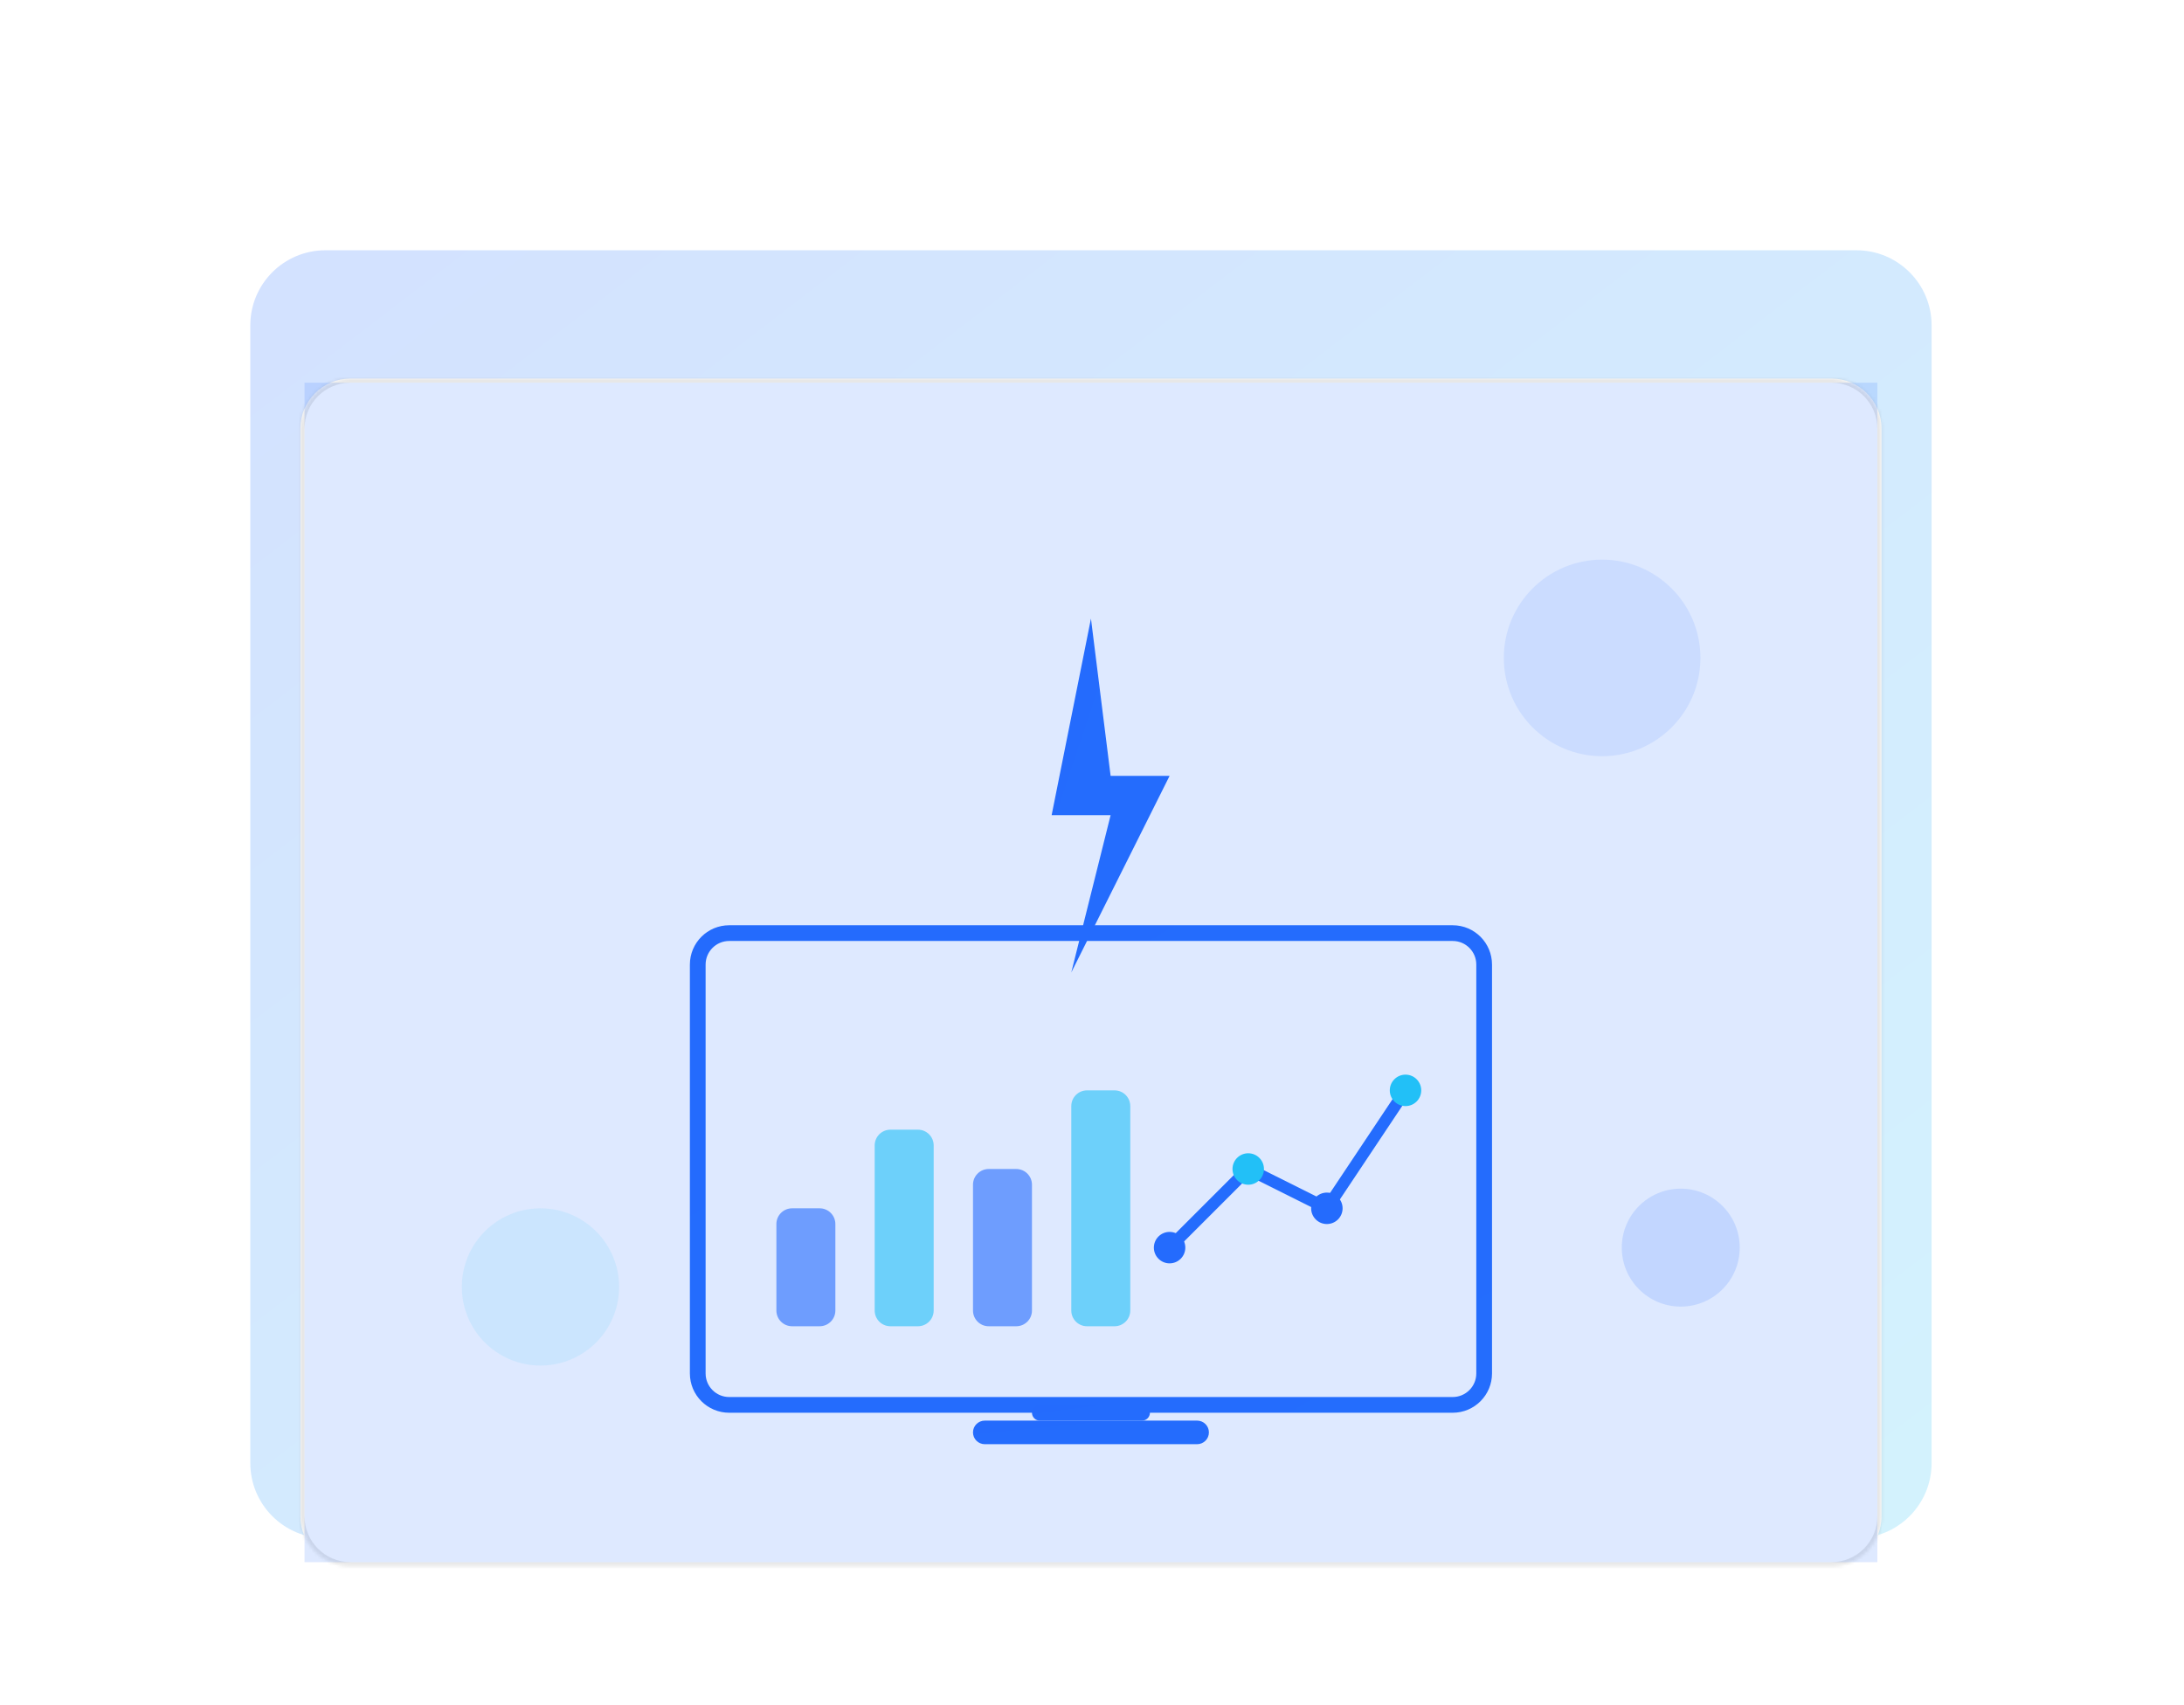 <svg width="698" height="545" viewBox="0 0 698 545" fill="none" xmlns="http://www.w3.org/2000/svg">
<g filter="url(#filter0_f_12215_2063)">
<path d="M80 104C80 90.745 90.745 80 104 80H593.333C606.588 80 617.333 90.745 617.333 104V467.667C617.333 480.922 606.588 491.667 593.333 491.667H104C90.745 491.667 80 480.922 80 467.667V104Z" fill="url(#paint0_linear_12215_2063)"/>
</g>
<g filter="url(#filter1_d_12215_2063)">
<mask id="path-2-inside-1_12215_2063" fill="white">
<path d="M96 112C96 103.163 103.163 96 112 96H585.333C594.17 96 601.333 103.163 601.333 112V459.667C601.333 468.503 594.17 475.667 585.333 475.667H112C103.163 475.667 96 468.503 96 459.667V112Z"/>
</mask>
<path d="M96 112C96 103.163 103.163 96 112 96H585.333C594.17 96 601.333 103.163 601.333 112V459.667C601.333 468.503 594.17 475.667 585.333 475.667H112C103.163 475.667 96 468.503 96 459.667V112Z" fill="white"/>
<path d="M112 96V97.333H585.333V96V94.667H112V96ZM601.333 112H600V459.667H601.333H602.667V112H601.333ZM585.333 475.667V474.333H112V475.667V477H585.333V475.667ZM96 459.667H97.333V112H96H94.667V459.667H96ZM112 475.667V474.333C103.9 474.333 97.333 467.767 97.333 459.667H96H94.667C94.667 469.24 102.427 477 112 477V475.667ZM601.333 459.667H600C600 467.767 593.434 474.333 585.333 474.333V475.667V477C594.906 477 602.667 469.24 602.667 459.667H601.333ZM585.333 96V97.333C593.434 97.333 600 103.9 600 112H601.333H602.667C602.667 102.427 594.906 94.667 585.333 94.667V96ZM112 96V94.667C102.427 94.667 94.667 102.427 94.667 112H96H97.333C97.333 103.9 103.9 97.333 112 97.333V96Z" fill="#0D0D12" fill-opacity="0.1" mask="url(#path-2-inside-1_12215_2063)"/>
<g clip-path="url(#clip0_12215_2063)">
<path d="M599.999 97.333H97.332V474.333H599.999V97.333Z" fill="url(#paint1_linear_12215_2063)"/>
<path d="M348.666 172.733L336.1 235.567H354.95L342.383 285.833L373.8 223H354.95L348.666 172.733Z" fill="url(#paint2_linear_12215_2063)"/>
<path d="M464.278 273.267H233.051C227.499 273.267 222.998 277.768 222.998 283.32V414.013C222.998 419.566 227.499 424.067 233.051 424.067H464.278C469.83 424.067 474.331 419.566 474.331 414.013V283.32C474.331 277.768 469.83 273.267 464.278 273.267Z" stroke="url(#paint3_linear_12215_2063)" stroke-width="5.027"/>
<path opacity="0.6" d="M261.954 361.233H253.158C250.381 361.233 248.131 363.484 248.131 366.26V393.907C248.131 396.683 250.381 398.933 253.158 398.933H261.954C264.73 398.933 266.981 396.683 266.981 393.907V366.26C266.981 363.484 264.73 361.233 261.954 361.233Z" fill="#246BFD"/>
<path opacity="0.6" d="M293.372 336.1H284.575C281.799 336.1 279.549 338.351 279.549 341.127V393.907C279.549 396.683 281.799 398.933 284.575 398.933H293.372C296.148 398.933 298.399 396.683 298.399 393.907V341.127C298.399 338.351 296.148 336.1 293.372 336.1Z" fill="#22C0F7"/>
<path opacity="0.6" d="M324.788 348.667H315.992C313.215 348.667 310.965 350.917 310.965 353.693V393.907C310.965 396.683 313.215 398.933 315.992 398.933H324.788C327.564 398.933 329.815 396.683 329.815 393.907V353.693C329.815 350.917 327.564 348.667 324.788 348.667Z" fill="#246BFD"/>
<path opacity="0.6" d="M356.204 323.533H347.408C344.631 323.533 342.381 325.784 342.381 328.56V393.907C342.381 396.683 344.631 398.933 347.408 398.933H356.204C358.98 398.933 361.231 396.683 361.231 393.907V328.56C361.231 325.784 358.98 323.533 356.204 323.533Z" fill="#22C0F7"/>
<path d="M373.799 373.8L398.932 348.667L424.065 361.233L449.199 323.533" stroke="url(#paint4_linear_12215_2063)" stroke-width="3.77" stroke-linecap="round" stroke-linejoin="round"/>
<path d="M373.798 378.827C376.574 378.827 378.825 376.576 378.825 373.8C378.825 371.024 376.574 368.773 373.798 368.773C371.022 368.773 368.771 371.024 368.771 373.8C368.771 376.576 371.022 378.827 373.798 378.827Z" fill="#246BFD"/>
<path d="M398.931 353.693C401.707 353.693 403.958 351.443 403.958 348.667C403.958 345.89 401.707 343.64 398.931 343.64C396.155 343.64 393.904 345.89 393.904 348.667C393.904 351.443 396.155 353.693 398.931 353.693Z" fill="#22C0F7"/>
<path d="M424.064 366.26C426.84 366.26 429.09 364.009 429.09 361.233C429.09 358.457 426.84 356.207 424.064 356.207C421.288 356.207 419.037 358.457 419.037 361.233C419.037 364.009 421.288 366.26 424.064 366.26Z" fill="#246BFD"/>
<path d="M449.199 328.56C451.975 328.56 454.225 326.309 454.225 323.533C454.225 320.757 451.975 318.507 449.199 318.507C446.422 318.507 444.172 320.757 444.172 323.533C444.172 326.309 446.422 328.56 449.199 328.56Z" fill="#22C0F7"/>
<path d="M365.001 424.067H332.328C330.94 424.067 329.814 425.192 329.814 426.58C329.814 427.968 330.94 429.093 332.328 429.093H365.001C366.389 429.093 367.514 427.968 367.514 426.58C367.514 425.192 366.389 424.067 365.001 424.067Z" fill="url(#paint5_linear_12215_2063)"/>
<path d="M382.595 429.093H314.735C312.653 429.093 310.965 430.781 310.965 432.863C310.965 434.945 312.653 436.633 314.735 436.633H382.595C384.677 436.633 386.365 434.945 386.365 432.863C386.365 430.781 384.677 429.093 382.595 429.093Z" fill="url(#paint6_linear_12215_2063)"/>
<path opacity="0.1" d="M512.032 216.717C529.383 216.717 543.449 202.651 543.449 185.3C543.449 167.949 529.383 153.883 512.032 153.883C494.681 153.883 480.615 167.949 480.615 185.3C480.615 202.651 494.681 216.717 512.032 216.717Z" fill="#246BFD"/>
<path opacity="0.1" d="M172.733 411.5C186.614 411.5 197.866 400.247 197.866 386.367C197.866 372.486 186.614 361.233 172.733 361.233C158.852 361.233 147.6 372.486 147.6 386.367C147.6 400.247 158.852 411.5 172.733 411.5Z" fill="#22C0F7"/>
<path opacity="0.15" d="M537.166 392.65C547.577 392.65 556.016 384.211 556.016 373.8C556.016 363.389 547.577 354.95 537.166 354.95C526.756 354.95 518.316 363.389 518.316 373.8C518.316 384.211 526.756 392.65 537.166 392.65Z" fill="#246BFD"/>
</g>
</g>
<defs>
<filter id="filter0_f_12215_2063" x="0" y="0" width="697.334" height="571.667" filterUnits="userSpaceOnUse" color-interpolation-filters="sRGB">
<feFlood flood-opacity="0" result="BackgroundImageFix"/>
<feBlend mode="normal" in="SourceGraphic" in2="BackgroundImageFix" result="shape"/>
<feGaussianBlur stdDeviation="40" result="effect1_foregroundBlur_12215_2063"/>
</filter>
<filter id="filter1_d_12215_2063" x="58" y="83" width="581.334" height="455.667" filterUnits="userSpaceOnUse" color-interpolation-filters="sRGB">
<feFlood flood-opacity="0" result="BackgroundImageFix"/>
<feColorMatrix in="SourceAlpha" type="matrix" values="0 0 0 0 0 0 0 0 0 0 0 0 0 0 0 0 0 0 127 0" result="hardAlpha"/>
<feMorphology radius="12" operator="erode" in="SourceAlpha" result="effect1_dropShadow_12215_2063"/>
<feOffset dy="25"/>
<feGaussianBlur stdDeviation="25"/>
<feComposite in2="hardAlpha" operator="out"/>
<feColorMatrix type="matrix" values="0 0 0 0 0 0 0 0 0 0 0 0 0 0 0 0 0 0 0.25 0"/>
<feBlend mode="normal" in2="BackgroundImageFix" result="effect1_dropShadow_12215_2063"/>
<feBlend mode="normal" in="SourceGraphic" in2="effect1_dropShadow_12215_2063" result="shape"/>
</filter>
<linearGradient id="paint0_linear_12215_2063" x1="80" y1="80" x2="477.478" y2="598.814" gradientUnits="userSpaceOnUse">
<stop stop-color="#246BFD" stop-opacity="0.2"/>
<stop offset="1" stop-color="#22C0F7" stop-opacity="0.2"/>
</linearGradient>
<linearGradient id="paint1_linear_12215_2063" x1="97.332" y1="97.333" x2="36289.3" y2="48353.3" gradientUnits="userSpaceOnUse">
<stop stop-color="#246BFD" stop-opacity="0.15"/>
<stop offset="1" stop-color="#22C0F7" stop-opacity="0.15"/>
</linearGradient>
<linearGradient id="paint2_linear_12215_2063" x1="336.1" y1="172.733" x2="7122.1" y2="2434.73" gradientUnits="userSpaceOnUse">
<stop stop-color="#246BFD"/>
<stop offset="0.5" stop-color="#22C0F7"/>
<stop offset="1" stop-color="#246BFD"/>
</linearGradient>
<linearGradient id="paint3_linear_12215_2063" x1="222.998" y1="273.267" x2="13528.9" y2="22449.7" gradientUnits="userSpaceOnUse">
<stop stop-color="#246BFD"/>
<stop offset="0.5" stop-color="#22C0F7"/>
<stop offset="1" stop-color="#246BFD"/>
</linearGradient>
<linearGradient id="paint4_linear_12215_2063" x1="373.799" y1="323.533" x2="5013.8" y2="7283.53" gradientUnits="userSpaceOnUse">
<stop stop-color="#246BFD"/>
<stop offset="0.5" stop-color="#22C0F7"/>
<stop offset="1" stop-color="#246BFD"/>
</linearGradient>
<linearGradient id="paint5_linear_12215_2063" x1="329.814" y1="424.067" x2="461.518" y2="1411.84" gradientUnits="userSpaceOnUse">
<stop stop-color="#246BFD"/>
<stop offset="0.5" stop-color="#22C0F7"/>
<stop offset="1" stop-color="#246BFD"/>
</linearGradient>
<linearGradient id="paint6_linear_12215_2063" x1="310.965" y1="429.093" x2="460.272" y2="1922.16" gradientUnits="userSpaceOnUse">
<stop stop-color="#246BFD"/>
<stop offset="0.5" stop-color="#22C0F7"/>
<stop offset="1" stop-color="#246BFD"/>
</linearGradient>
<clipPath id="clip0_12215_2063">
<rect width="502.667" height="377" fill="white" transform="translate(97.332 97.333)"/>
</clipPath>
</defs>
</svg>
